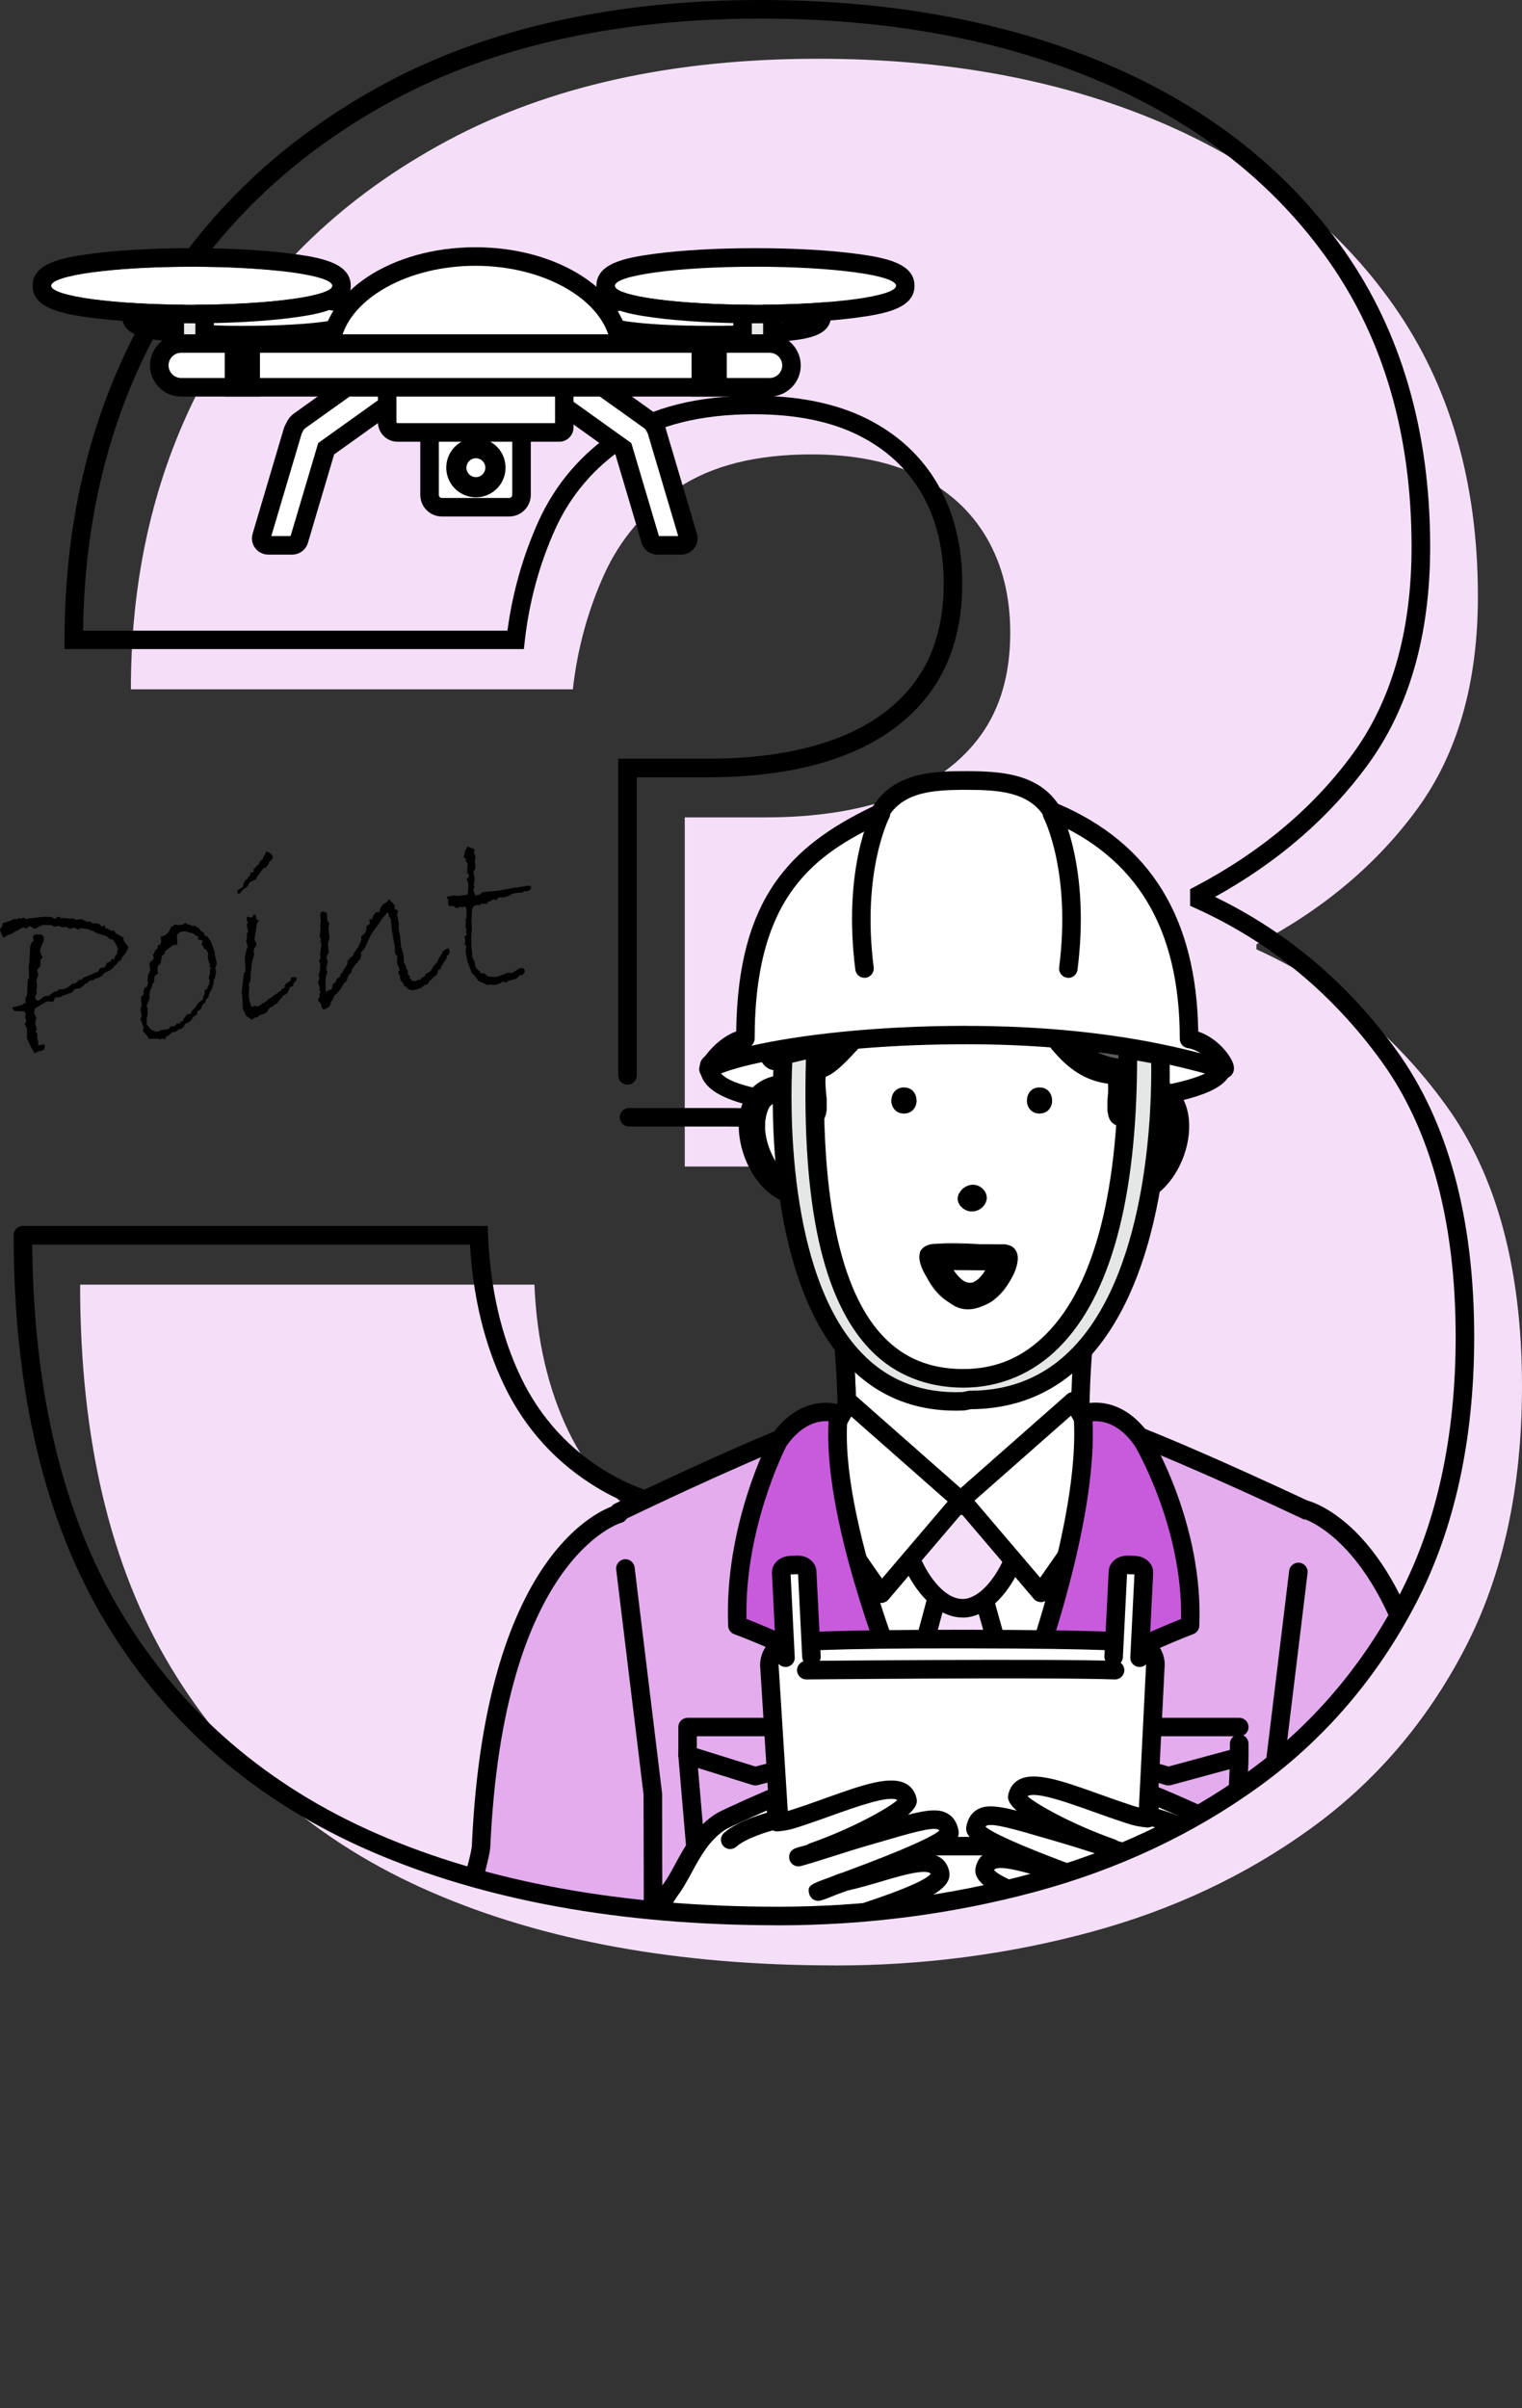 <?xml version="1.0" encoding="UTF-8"?>
<svg id="_レイヤー_2" data-name="レイヤー 2" xmlns="http://www.w3.org/2000/svg" width="246.43" height="389.79" xmlns:xlink="http://www.w3.org/1999/xlink" viewBox="0 0 246.43 389.79">
  <rect x="0" y="0" width="246.43" height="389.79" fill="#333333" stroke="none"/>
  <defs>
    <style>
      .cls-1 {
        fill: #000;
      }

      .cls-1, .cls-2, .cls-3, .cls-4, .cls-5, .cls-6, .cls-7, .cls-8, .cls-9, .cls-10, .cls-11 {
        stroke-width: 0px;
      }

      .cls-2 {
        fill: #5b5b5b;
      }

      .cls-3 {
        fill: #f4def8;
      }

      .cls-4 {
        fill: none;
      }

      .cls-5 {
        fill: #e7836f;
      }

      .cls-6 {
        fill: #78c8c8;
      }

      .cls-12 {
        clip-path: url(#clippath);
      }

      .cls-7 {
        fill: #eaeaeb;
      }

      .cls-8 {
        fill: #c85adc;
      }

      .cls-9 {
        fill: #e5e6e6;
      }

      .cls-10 {
        fill: #e3aced;
      }

      .cls-11 {
        fill: #fff;
      }
    </style>
    <clipPath id="clippath">
      <path class="cls-4" d="M4.94,199.93h-1.23c0,25.08,4.91,45.74,14.73,62.01,9.82,16.26,23.85,28.36,42.08,36.29,18.23,7.93,40.04,11.89,65.41,11.89,14.27,0,28.06-1.8,41.35-5.39,13.29-3.59,25.19-9.18,35.68-16.77,10.49-7.59,18.81-17.31,24.98-29.17,6.16-11.86,9.24-25.99,9.24-42.39,0-18.97-4.09-34.12-12.26-45.44-8.17-11.32-18.42-19.75-30.74-25.31v-.81c10.86-5.69,19.55-13.01,26.07-21.96,6.52-8.95,9.79-20.4,9.79-34.36,0-18.43-4.55-34.12-13.63-47.07-9.09-12.94-21.68-22.84-37.78-29.68-16.1-6.84-34.58-10.27-55.44-10.27-23.54,0-43.58,4.44-60.11,13.32-16.53,8.88-29.18,20.98-37.97,36.29-8.78,15.32-13.17,32.8-13.17,52.45h71.54c.73-6.51,2.41-12.67,5.03-18.5,2.62-5.83,6.65-10.54,12.08-14.13,5.43-3.59,12.59-5.39,21.5-5.39,6.95,0,12.81,1.19,17.57,3.56,4.76,2.37,8.39,5.73,10.89,10.06,2.5,4.34,3.75,9.42,3.75,15.25,0,6.64-1.59,12.17-4.76,16.57-3.17,4.41-7.72,7.73-13.63,9.96-5.92,2.24-13.02,3.35-21.32,3.35h-12.99v76.26h0l-96.66-.63Z"/>
    </clipPath>
  </defs>
  <g id="_レイヤー_1-2" data-name="レイヤー 1">
    <g>
      <path class="cls-3" d="M135.19,318.12c-25.37,0-47.18-3.96-65.41-11.89-18.24-7.93-32.27-20.03-42.08-36.29-9.82-16.26-14.73-36.93-14.73-62.01h73.56c.37,8.95,2.2,16.84,5.49,23.69,3.29,6.85,8.2,12.2,14.73,16.06,6.52,3.86,14.85,5.79,24.98,5.79,8.29,0,15.16-1.46,20.58-4.37,5.43-2.91,9.48-6.81,12.17-11.69,2.68-4.88,4.03-10.23,4.03-16.06,0-8-1.74-14.36-5.21-19.11-3.48-4.74-8.36-8.16-14.64-10.27-6.28-2.1-13.63-3.15-22.05-3.15h-15.74v-56.52h12.99c8.29,0,15.4-1.12,21.32-3.35,5.92-2.24,10.46-5.56,13.63-9.96,3.17-4.4,4.76-9.93,4.76-16.57,0-5.83-1.25-10.91-3.75-15.25-2.5-4.34-6.13-7.69-10.89-10.06-4.76-2.37-10.61-3.56-17.57-3.56-8.91,0-16.07,1.8-21.5,5.39-5.43,3.59-9.45,8.3-12.08,14.13-2.62,5.83-4.3,12-5.03,18.5H21.19c0-19.65,4.39-37.13,13.17-52.45,8.78-15.31,21.44-27.41,37.97-36.29,16.53-8.88,36.56-13.32,60.11-13.32,20.86,0,39.34,3.42,55.44,10.27,16.1,6.85,28.7,16.74,37.78,29.68,9.09,12.94,13.63,28.63,13.63,47.07,0,13.96-3.27,25.41-9.79,34.36-6.53,8.95-15.22,16.26-26.07,21.96v.81c12.32,5.56,22.57,14,30.74,25.31,8.17,11.32,12.26,26.46,12.26,45.44,0,16.4-3.08,30.53-9.24,42.39-6.16,11.86-14.49,21.59-24.98,29.17-10.49,7.59-22.39,13.18-35.68,16.77-13.3,3.59-27.08,5.39-41.35,5.39Z"/>
      <path class="cls-1" d="M122.71,246.97c-10.35,0-19.01-2.02-25.74-6-6.75-4-11.91-9.62-15.32-16.7-3.19-6.63-5.06-14.3-5.56-22.84H3.96c-.83,0-1.5-.67-1.5-1.5s.67-1.5,1.5-1.5h75l.06,1.44c.36,8.7,2.15,16.47,5.34,23.1,3.15,6.54,7.91,11.73,14.14,15.42,6.26,3.71,14.41,5.59,24.21,5.59,8.01,0,14.7-1.41,19.87-4.19,5.14-2.76,9.03-6.49,11.56-11.09,2.55-4.64,3.84-9.8,3.84-15.34,0-7.63-1.66-13.76-4.92-18.22-3.27-4.46-7.95-7.74-13.9-9.73-6.1-2.04-13.36-3.07-21.57-3.07h-15.74c-.83,0-1.5-.67-1.5-1.5s.67-1.5,1.5-1.5h15.74c8.53,0,16.11,1.09,22.52,3.23,6.55,2.19,11.73,5.83,15.37,10.8,3.65,4.99,5.5,11.71,5.5,20,0,6.05-1.42,11.7-4.21,16.78-2.81,5.12-7.11,9.25-12.77,12.29-5.62,3.02-12.79,4.55-21.29,4.55Z"/>
      <g>
        <path class="cls-1" d="M20.8,153.34l-.23.52c-.08.19-.19.38-.34.56l-.58.69v.27c-.29.11-.51.28-.67.52-.16.24-.3.37-.42.39-.23.46-.78.86-1.66,1.19-.31.5-.77.79-1.38.88l-.21.03v.23l-.77.11-.45.43-.43.1c0,.21-.09.32-.26.35l-.36.34-.89.12-.53.58-1.59.55-.21.19-.89.05c-.03.09-.14.34-.34.73-.11-.07-.48-.09-1.11-.06l-.36.27-.55.27c-.26.22-.55.39-.85.51l-.23.79.4.71-.21.99.28,1.05-.25.19.32.42v.8l.15.39v.72l.89-.2c.13.1.19.23.19.4,0,.4-.27.64-.81.72l-.23.03-.62.32-.53-.92-.7-1.46v-1.64l-.4-.75.28-.35-.17-.78.08-.58-.26-.31-1.59-.07-.41-.57,1.93-.45-.19-.09c.05-.06.13-.1.23-.11.14-.02.23,0,.26.04v-.92l.25-.5.11-2.42.23-.32-.08-1.83.15-1.02.08-2.22.25-.66.3-.26-.08-.58c0-.27.15-.43.45-.47.88-.12,1.32.12,1.32.73,0,.17-.1.48-.31.93-.21.45-.31.78-.31.99,0,.23.14.58.43,1.03l-.36.4-.04,1.08-.49.56.15.82-.3.96.15.86-.15.7.08.52-.28.47c.04.44.22.67.55.69l.96-.74.81-.11c.37-.42.81-.66,1.32-.73l.26-.29c.13.04.31.04.55,0,.52-.07,1.03-.37,1.55-.88l.62-.13.49-.52.51-.07.11-.21,2.04-.89c.37-.09.55-.21.55-.35.1-.12.16-.25.19-.4.13,0,.27,0,.43-.02.35-.05.57-.31.66-.8.4-.11.62-.22.66-.35.04-.12.14-.23.3-.32l.23.16.19-.63.28-.27.15-.9c-.21-.57-.5-1.06-.85-1.48l-.4-.02-.68-.55-1.43-.42c-.92-.59-1.9-.85-2.94-.8v.27l-.66-.38-.89.16-.53-.3-.62.09-.55-.24-.55.08c-.26.04-.48-.04-.64-.22h-1.51c-.28.13-.67.33-1.17.61l-.89-.44-.53.41-.43-.23-.81.37v.12l-.34.05-.77.54-.53.15c-.16.05-.41.21-.75.48-.34-.39-.55-.85-.62-1.36l.4-.62v-.27c.06-.13.29-.23.69-.32.4-.09.75-.24,1.05-.45.29.02.47.03.55.02.13-.02.24-.09.34-.22l.34.13c.21-.09.35-.15.4-.15.15-.02.26.05.34.21l1.87-.26,1.11-.12,1.28.05c.06.08.17.14.33.18.16.04.24.09.24.15l.28-.33.15-.02c.28-.04.42,0,.42.1,0,.07-.01.11-.04.14l.55-.08c.69.11,1.27.15,1.74.11l.11.22,1.06-.15.7.39c.08.04.35.06.81.04l.19.29.19-.03c.67-.09,1.13.11,1.4.6l.49-.34v.49c.24.03.57.18.98.45l.45-.06.36.52,1.23.67v.45l.81,1.12Z"/>
        <path class="cls-1" d="M35.09,155.94l-.26.88.15.33-.13.96c-.01.12-.11.34-.28.66v.47l-.28.84-.23.38c-.08.1-.2.46-.38,1.07l-.28.16-.15.55-.42.33-.32.77-.57.35-.06.54-.49.26c-.24.36-.39.59-.46.69-.07.1-.24.22-.51.34-.27.13-.45.23-.54.31-.06.43-.42.71-1.08.85-.15.22-.33.34-.55.37-.06,0-.16,0-.3-.04-.35.37-.68.62-.98.72l-.3.53-.51-.24-.11.25-.57-.16-1.36.05c-.23-.44-.56-.87-1-1.29l.15-.55-.55-1.37.23-.5-.23-1.06.23-.66c0-.06-.02-.23-.06-.51-.04-.27-.06-.45-.06-.53,0-.27.13-.51.4-.72v-.21c0-.3.08-.6.23-.91l.23-.03c.19-.25.28-.51.28-.8l-.11-.26.11-.62v-.39c.23-.32.34-.63.34-.93l-.11-.63c0-.2.04-.36.11-.48.39-.26.59-.49.59-.69,0-.13-.05-.26-.15-.39l.38-.74c.05-.11.13-.21.24-.29.11-.08.17-.13.2-.16l-.08-.38c.4-.1.6-.34.6-.73,0-.23-.04-.47-.11-.71.86-.12,1.42-.66,1.7-1.61l.25-.03c.18-.21.3-.32.38-.33.03,0,.14.01.33.05.19.04.5.03.92-.03l.6-.36v.27c.26-.01.59.09.98.31l.53-.07c.12.24.25.36.36.34l.08-.05c.29.43.59.72.89.87l.19.46.36.11.6.83.62,1.75v.37l.34,1.4ZM33.87,157.23c.15-.22.23-.39.23-.52,0-.09-.04-.18-.13-.26-.09-.08-.13-.14-.13-.17l.23-.03c-.04-.15-.13-.27-.26-.37l.08-.13-.26-.61.08-.89-.36-.57c-.28-.14-.42-.26-.42-.35v-.12c0-.1-.05-.17-.14-.19-.09-.02-.14-.07-.14-.15v-.04s.06-.22.17-.53l-.25-.16h-.38s-.15-.26-.15-.26l.15-.26-.51-.2-.38-.32-1.1-.32-.45-.03c-.74.1-1.11.37-1.09.8l.06,1.32-.77.15-1.21.93-.11.45-.43.35-.19,1.18-.38.33c-.08.05-.11.24-.11.58,0,.3.02.54.08.71l-.47.34c-.1.07-.15.33-.15.78,0,.21-.12.43-.36.66v.39l-.34.61v.35l-.11.27.08.54-.51,1.36.17.41v.94l-.17.69.04.97.57.68c.06.1.29.21.68.33l.11.18.26-.12.25.04.45-.26.93-.09.43-.18.11-.29.4-.02c.4-.06.6-.22.6-.5l.55.08.11-.33.36-.09.19-.48c.28-.26.43-.46.45-.61l.62-.09.19-.44.66-.7.25-.41c.1-.16.21-.28.34-.38l.55-.37c.06-.37.18-.76.34-1.16l-.08-.34.55-.33-.08-.19c.15-.24.29-.45.42-.62l-.19.03c.1-.16.15-.28.15-.37,0-.08-.02-.17-.06-.29-.04-.11-.06-.19-.06-.23,0-.17.04-.36.11-.56.08-.21.11-.33.11-.39,0-.09-.05-.15-.15-.17Z"/>
        <path class="cls-1" d="M44.19,138.78c-.09.25-.31.5-.66.76v.25l-.34.44c-.11.17-.21.26-.3.28-.04,0-.11-.01-.21-.05l-1.04,1.43-.26.47-.92.42-.47.79-.43.26c-.13.07-.41.36-.85.88l-.23-.12-.04-.48.89-.54c.13-.67.29-1.06.48-1.17.19-.11.29-.18.29-.21v-.16l.19-.14.08.03.09-.31.15-.02-.15-.33.6-.08v-.57l.28-.12.19-.34.3-.16.28-.57c.1-.01.18-.1.23-.27l.23-.03.04-.42c.26-.27.42-.56.47-.87.62.12.99.43,1.11.94ZM48.02,158.36l-.08.4-.36.32-.15.51-.53.23c-.16.54-.35.9-.55,1.07l-.47.24-.42.53c-.1.07-.32.34-.66.82l-.26.04c-.18.29-.46.47-.85.57-.28.39-.43.62-.47.69-.19.16-.43.29-.73.39-.3.1-.48.17-.56.21l-.15.26-.62.09-.34.32-.96-.61-.55-1.21-.08-2.06-.11-.39.38-3.33.25-.23-.11-2.04c0-.25.03-.48.1-.71.07-.22.13-.53.2-.92l.15-.12c0-.36-.09-.72-.26-1.08l.15-.55v-.74l.19-.28c-.03-.18-.07-.38-.13-.62-.06-.23-.09-.36-.09-.39,0-.21.05-.32.15-.33.03.02.05.03.08.03-.18-.39-.26-.65-.26-.76,0-.2.09-.31.26-.33.05,0,.13.02.25.07s.22.08.29.07c.02,0,.09-.04.19-.1,0-.22.09-.34.26-.37.15-.02.24,0,.25.05.02.06.05.3.1.74l.42.14-.34.5-.4,2.61.32.6c0,.3-.12.57-.36.81l-.11.52.11.43-.45,1.7.04.19-.19,1.35v.96l-.28.68.08.54-.08.93c0,.73.11,1.31.32,1.75l-.04.22.34.19.4-.17.45.13.55-.35c.14-.14.36-.27.66-.39l.26-.31.08.11.23-.34.4-.17c.29-.3.61-.52.96-.66.09-.18.27-.31.55-.39l.23-.4.43-.1-.09-.42.17-.02.08-.23.81-.54.08-.5.74-.06c.05.06.1.14.15.23Z"/>
        <path class="cls-1" d="M72.77,154.09c.05.2-.11.43-.47.69l.06.13c0,.13-.17.43-.51.9-.34.47-.51.82-.51,1.04l-.42.18c-.01.55-.25.9-.7,1.06-.04.16-.1.25-.19.26h-.08c-.04.24-.18.37-.43.4l-.23.5-.55.19-.45.38c-.06.05-.15.09-.25.13l-.85.28h-.3s-.28.08-.28.08l-.11-.14h-.34s-.43-.5-.43-.5l-.19.03c-.1-.09-.15-.23-.15-.41-.42-.41-.62-.75-.62-1.01v-.31l-.26-.49v-.23l.19-.14-.15-.54-.28-.68.06-1.08-.4-.59v-1c-.37-1.89-.55-3.05-.55-3.48v-.16c-.05-.2-.08-.35-.08-.44,0-.1.01-.18.04-.24-.29-.41-.44-.76-.45-1.05l-.19-.15-.81.99-.4.62-1.36,1.87-.53,1.07c-.19.46-.34.79-.45,1.01-.11.22-.36.55-.75.99l.11.35-.26.8-.3.08v.35l-.21.03-.74,1.02c-.03.45-.19.72-.49.83-.11.19-.21.45-.3.78-.09.34-.23.53-.43.57l-.15.18c-.24.46-.46.82-.67,1.08-.21.26-.5.56-.88.89-.09.46-.25.74-.47.87l-.04.2c-.01.18-.08.37-.19.54-.11.18-.42.37-.92.57-.19,0-.33-.2-.43-.6-.1-.4-.25-.63-.45-.7l-.11-.24.3-.55-.04-.48.19-.22-.19-.33.04-.49-.3-.84.26-.56-.15-.53c.18-.39.26-.95.26-1.68v-.21c0-.07-.08-.21-.23-.44.2-.2.3-.37.3-.53l-.08-.61.23-1.56-.15-.27.04-.63-.19-.34.15-1.29-.08-.44.11-.74-.11-1.02.26-.56c.47.08.72.14.77.19.04.05.08.16.09.35.02.19.03.49.03.9l.32.48-.11.78.15,1.62-.26.92.11,1.02v.49l-.36.64.25.81c-.08.13-.17.51-.28,1.13l.19.44c-.21.75-.31,1.28-.3,1.6l.04,1.44.11.18.47-.3.38-.05.21-.91c.29-.13.47-.31.53-.52.04-.32.23-.5.59-.55.04-.3.12-.52.26-.64.1-.01.22-.22.36-.62.26-.31.47-.62.62-.93v-.55h.04c.1-.02.22-.13.35-.34.13-.21.3-.33.5-.35.09-.35.2-.61.34-.77l.55-.76.49-1.18c-.05-.2-.08-.33-.08-.4,0-.08.04-.12.11-.13.52-.42.77-.8.77-1.14v-.49c.39-.21.58-.38.58-.51,0-.05-.02-.12-.06-.22s-.06-.15-.06-.18c0-.13.05-.2.15-.22.09-.01.19.01.3.07.19-.74.48-1.14.87-1.2.08-.01.19,0,.34.03,0-.38.11-.7.34-.97.05-.18.35-.42.91-.73l.19-.34.15-.02c.21.27.4.43.55.49l.08.26.19.05.08.75.51.24-.17.71.28,1.21v1.15l.26,1.33.11,1.41.4,1.27.08,1.32s.08.14.2.35c.12.21.2.5.25.85l.17.09v.61l.34.34-.08.3.26.12v.2c.24.12.45.17.62.15.21-.03.41-.11.59-.24.09.04.15.06.19.05.11-.02.23-.14.34-.36.36-.09.55-.22.55-.39v-.1c.04-.1.3-.26.77-.5.12-.17.26-.32.4-.45l-.04-.09c.02-.07.07-.15.14-.24.07-.09.19-.23.37-.4.18-.17.3-.33.36-.47l.21-.46c.16-.26.41-.67.74-1.24l.53-.35.36-.05.11.55Z"/>
        <path class="cls-1" d="M78.08,144.42l2.66-.26,2.55-.48.62-.05.26-.08,1.4-.2c.26-.04.4.06.4.3,0,.27-.21.48-.62.62-.08-.04-.18-.05-.32-.03-.18.02-.34.11-.49.26l-.55-.04-1.04.19c-.48.34-.96.54-1.44.61l-.74-.03-.38.42-.36.05v-.23l-.66.41-.34.05-.11.37c-.21-.03-.59-.03-1.13,0-.04.16-.1.25-.19.26-.05,0-.13-.03-.23-.12l-.55.16-.38.46-.11,1.97.08,1.16-.11,1.52.04,1.67.11.78v.72l.45.93v.18c0,.46.26.86.77,1.2l.11.32.7.06.51.49,1.43.07,1.89-.71.55.1,1.34-.83h.51c.18.16.26.32.26.48,0,.2-.16.43-.49.71l-.28-.08-.6.61-1.28.34-.43.33-.45-.21c-.43.29-.88.48-1.36.54l-.77-.05-.42.06-1.4-.64-.66-.86-.45-.46-.7-1.82-.32-1.75.17-.75-.32-.35.15-.47-.15-.7.4-.37-.17-.35.09-.48-.17-.5.08-.77-.08-.38.17-.14v-1.45c-.08-.34-.18-.5-.32-.48-.09.01-.16.08-.23.19l-.43-.13-.6.24-.62-.38-.32.04c-.3.04-.45-.11-.45-.46l.04-.61-.26-.16.15-.37h.57s.43-.14.43-.14l.62.11,1.62-.23.08-.93v-.92l-.26-.65.3-.28c.05-.16.08-.26.08-.3,0-.17-.1-.3-.3-.39l.08-1.57-.32-.44.08-.36c-.25-.02-.38-.1-.38-.26l.26-1.09c.21-.32.33-.52.36-.6.77.28,1.15.46,1.15.52v.04l-.15.41c.18.35.26.63.26.84v.12c-.08.22-.11.41-.11.58,0,.13.04.23.11.3l-.04.34.04.42-.34.61.23.96-.15,1.23.15.21-.23.38.3.95.7-.1.47-.42Z"/>
      </g>
      <g class="cls-12">
        <g>
          <g>
            <path class="cls-11" d="M197.88,172.67c0,4.56-21.1,6.96-44.04,6.96s-39.03-1.42-39.03-6.96c0-2.47,18.6-4.48,41.54-4.48s41.54,2.01,41.54,4.48Z"/>
            <path class="cls-1" d="M153.84,181.14c-29.17,0-40.53-2.37-40.53-8.46,0-1.62,1.04-3.31,13.5-4.66,7.9-.85,18.38-1.32,29.53-1.32s21.63.47,29.53,1.32c12.46,1.34,13.5,3.04,13.5,4.66,0,3.16-4.53,5.21-14.7,6.68-8.01,1.15-18.96,1.79-30.83,1.79ZM116.36,173.07c.69,2.4,8.08,5.07,37.48,5.07,27.68,0,40.69-3.17,42.36-5.13-2.87-1.46-17.39-3.31-39.86-3.31s-37.43,1.9-39.98,3.37ZM196.58,173.25h0,0Z"/>
          </g>
          <path class="cls-6" d="M158.22,207.2s.08-.05.08-.05c-.02,0-.06.04-.08.05Z"/>
          <path class="cls-6" d="M184.97,189.87s.05-.04,0,0h0Z"/>
          <path class="cls-6" d="M156.4,207.54c-.08-.04-.18-.09-.18-.09.02.03.1.06.18.09Z"/>
          <path class="cls-6" d="M158.22,207.2s-.04.02-.06.04c-.07.06-.1.1.06-.04Z"/>
          <path class="cls-6" d="M155.84,207.2c.11.1.07.06,0,0h0Z"/>
          <path class="cls-6" d="M187.26,178.82s.05.04.1.07c-.04-.02-.08-.05-.11-.08,0,0,0,0,.01.01Z"/>
          <path class="cls-6" d="M187.2,178.77s.03.02.05.03c-.06-.05-.07-.05-.05-.03Z"/>
          <path class="cls-11" d="M152.37,235.34c-5.04-3.19-10.07-6.39-15.11-9.58-1.48,2.6-1.87,6.28-4.08,8.25"/>
          <g>
            <path class="cls-11" d="M155.55,327.59c-23.76-37.13-19.93-98.44-19.93-98.44h39.86s3.83,61.32-19.93,98.44Z"/>
            <path class="cls-1" d="M155.55,329.09c-.51,0-.99-.26-1.26-.69-23.75-37.11-20.2-98.73-20.16-99.35.05-.79.71-1.41,1.5-1.41h39.86c.79,0,1.45.62,1.5,1.41.04.62,3.59,62.24-20.16,99.35-.28.43-.75.69-1.26.69ZM137.05,230.65c-.36,9.16-1.43,60.79,18.5,94.09,19.93-33.3,18.86-84.94,18.5-94.09h-37Z"/>
          </g>
          <g>
            <path class="cls-11" d="M173.61,246.9c-.73-18.33.24-28.09.24-28.09l-17.83,2.71-17.83-2.71s.97,9.76.24,28.09c-.08.26-.16.5-.24.77h35.67c-.09-.27-.16-.51-.24-.77Z"/>
            <path class="cls-1" d="M173.85,218.81h0M173.85,218.81s-.97,9.76-.24,28.09c.08.26.16.5.24.77h-35.67c.09-.27.16-.51.24-.77.73-18.33-.24-28.09-.24-28.09l17.83,2.71,17.83-2.71M138.19,215.81c-.76,0-1.5.29-2.07.82-.67.64-1.01,1.55-.92,2.47,0,.09.93,9.67.24,27.27-.04.11-.07.22-.11.34-.3.91-.15,1.92.41,2.7.56.78,1.47,1.25,2.43,1.25h35.67c.96,0,1.87-.46,2.43-1.25.56-.78.72-1.79.41-2.7-.04-.12-.07-.23-.11-.34-.64-16.59.13-26.05.23-27.16.02-.13.03-.27.03-.41,0-1.66-1.34-3-3-3h0c-.17,0-.34.01-.5.04l-17.33,2.63-17.38-2.64c-.15-.02-.3-.03-.45-.03h0ZM173.85,221.81h0,0Z"/>
          </g>
          <path class="cls-11" d="M188.21,180.88c-.09-.59-.27-1.35-.7-1.8.02.02.05.05.12.12-.19-.2-.38-.43-.63-.55-.13.3-.28.59-.47.88.19-.29.34-.58.47-.88-1.05-.73-2.56.04-3.42-1.06,0,1.8.42,4.61-2.1,4.71-3.31-.3-1.77-4.66-2.1-6.89-13.39-1.7-14.29-23.62-25.84-24.01-2.04-.16-4.64,2.76-6.46,1.07-.48.61-.91,1.27-1.33,1.98,3.92,2.72-8.36,18.78-12.07,19.83-.34,2.5,1.49,7.49-2.05,8.02-3.19-.24-1.83-4.35-2.1-6.49-.13,0-.26.04-.41.07.19,1.14-.86,2.48-2.08,2.36-.9-.1-1.92.24-2.47.9-1.56,2.97-.35,6.87,1.42,9.51.37.56,1.91,1.99,3.11,2.1,7.97-3.36-2.85,20.89,19.25,30.54,11.51,5.07,24.93-4.16,29.4-14.94,1.86-4.39,1.81-9.27,2.37-13.94.21-1.76,2.14-2.36,3.31-1.78,1.17-.32,2.06-1.15,2.79-2.07,1.41-1.95,2.24-4.95,1.98-7.7ZM146.36,180.22c-2.71,0-2.71-4.21,0-4.21s2.71,4.21,0,4.21ZM155.28,193.12c.97-2.55,5.51-1.05,4.29,1.62-.97,2.55-5.51,1.05-4.29-1.62ZM164.8,204.07c-3.09,11.49-14.57,9.24-15.86-1.35.8-2.73,10.93-.83,13.83-1.31,1.35,0,2.42,1.34,2.03,2.66ZM168.31,180.22c-2.71,0-2.71-4.21,0-4.21s2.71,4.21,0,4.21Z"/>
          <path class="cls-2" d="M130,174.82c0-.08-.46-.28-.45-.36-1.4-1.68.29-3.34,1.97-3.75,1.98-1,3.54-2.64,4.93-4.33,2.35-2.98,4.18-6.33,5.74-9.78.44-1.55,1.83-3.28,3.55-2.14.42-.7.85-1.37,1.33-1.98-.95-.88-1.18-2.54.29-3.31,10.58-6.38,17.83,3.64,22.22,12.17,7.85,15.11,16.01,6.75,14.11,13.29,1.11-.94,2.82-.62,4.1-.2.03-.51.07-1,.13-1.49-1.28.02-2.6-1.01-2.14-2.59,1.46-5.05,1.64-10.39.35-15.5-4-16-26.14-28.11-40.37-17.23-1.03,1.13-2.83.78-3.51-.32-.43.43-.9.9-1.37,1.37.1.91-1.88,1.18-3.01,1.51-11.84,3.6-13.47,20.07-11.05,30.71.39,1.32-.05,2.09-1.09,2.35v.85c1.39-.26,2.42.42,2.6,2.04.14-.04,1.81.22,1.94.22,0-.37-.29-1.14-.29-1.51Z"/>
          <path class="cls-6" d="M157.67,207.54c.23-.09-.06-.03-.09.03.03,0,.06-.02.09-.03Z"/>
          <path class="cls-11" d="M159.14,206.22c.14-.2.27-.41.4-.63-1.72-.01-3.45-.02-5.17-.03.7,1,1.8,2.41,3.16,2.02.66-.3,1.18-.77,1.61-1.36Z"/>
          <path class="cls-6" d="M157.49,207.62s.04-.03.08-.06c-.02,0-.03,0-.04.01-.01.01-.03.02-.04.04Z"/>
          <path class="cls-1" d="M129.11,190.76c-1.19-.11-2.75-1.55-3.11-2.1-1.77-2.64-2.98-6.54-1.42-9.51.54-.66,1.57-1.01,2.47-.9,3.65-.45,2.07-5.13-1.29-4.17v4.28-4.28c-10.59,1.96-6.1,19.75,2.93,20.85.46,7.42,2,14.96,7.11,20.72"/>
          <path class="cls-1" d="M177.5,214.93c4.79-5.64,6.17-12.93,6.58-20.11,7.96-1.76,12.35-16.6,3.84-20.36-.04-.01-.07-.02-.11-.03-.1,1.41-.19,2.88-.8,4.22.07.04.13.08.19.13-.03-.04.12.09.16.11-.05-.03-.07-.05-.1-.07.13.11.25.26.37.38-.07-.07-.1-.1-.12-.12,1.75,2.88.26,7.19-1.29,9.5-.73.92-1.62,1.75-2.79,2.07-1.18-.58-3.1.02-3.31,1.78-.57,4.67-.51,9.54-2.37,13.94"/>
          <path class="cls-1" d="M184.97,189.87s.04-.03.04-.03c0,0,0,0-.04.03Z"/>
          <path class="cls-1" d="M185.11,174.04c-.53.05-1.03.26-1.4.58,1.92-6.53-6.25,1.82-14.11-13.29-4.38-8.53-11.66-18.55-22.23-12.17-1.47.77-1.24,2.43-.29,3.31.28-.35.57-.69.88-1-.31.31-.6.65-.88,1,1.82,1.69,4.42-1.23,6.46-1.07,11.52.35,12.49,22.34,25.84,24,.33,2.22-1.2,6.59,2.1,6.89,2.53-.11,2.11-2.91,2.1-4.71.85,1.1,2.37.33,3.42,1.06.6-1.35.7-2.81.8-4.22-.84-.29-1.81-.47-2.7-.38Z"/>
          <path class="cls-1" d="M168.31,176.01c-2.71,0-2.71,4.21,0,4.21s2.71-4.21,0-4.21Z"/>
          <path class="cls-1" d="M146.36,180.22c2.71,0,2.71-4.21,0-4.21s-2.71,4.21,0,4.21Z"/>
          <path class="cls-1" d="M187.52,179.08s-.02-.02,0,0h0Z"/>
          <path class="cls-1" d="M187.2,178.77s.03.02.06.04c-.02-.02-.04-.03-.06-.04Z"/>
          <path class="cls-1" d="M156.14,195.74c2.12,1.3,4.89-1.34,3-3.3-2.24-2.19-5.85,1.43-3,3.3Z"/>
          <path class="cls-1" d="M183.93,141.58c-9.68-11.28-29.11-17.58-41.33-6.77-.88.76-.83,1.75-.32,2.48.38-.38.73-.73,1.01-1.01-.28.28-.63.63-1.01,1.01.69,1.1,2.46,1.45,3.51.32,14.23-10.88,36.36,1.23,40.37,17.23,1.29,5.11,1.11,10.45-.35,15.5-.46,1.59.86,2.61,2.14,2.59.19-1.55.63-2.94,2.1-3.93-1.47.98-1.91,2.38-2.1,3.93.82-.01,1.62-.46,1.92-1.47,2.93-10.14,1.13-21.81-5.92-29.88Z"/>
          <path class="cls-1" d="M138.61,140.96c.58-.58,1.44-1.44,2.3-2.3-.12-1.18-1.11-2.28-2.58-1.85-6.37,1.87-11.34,6.78-13.52,13.02-1.75,3.77-5.54,23.7.95,23.4v-4.22,4.22c1.04-.26,1.9-1.19,1.5-2.52-1.82-6.15-.56-12.82,1.3-18.81,3.19-11.01,12.67-9.62,12.36-13.24-.86.86-1.72,1.72-2.3,2.3Z"/>
          <path class="cls-1" d="M145.75,154.45c-1.14,1.93-2.15,4.15-3.64,6.37,1.48-2.22,2.5-4.45,3.64-6.37-1.73-1.13-3.11.59-3.55,2.14-1.56,3.45-3.39,6.8-5.74,9.78-1.4,1.69-2.96,3.33-4.94,4.33-1.68.41-3.37,2.08-1.97,3.75.38,2.44-1.44,7.39,2.08,7.84,3.55-.53,1.72-5.51,2.06-8.02,3.65-1,16-17.11,12.07-19.83Z"/>
          <path class="cls-1" d="M151.1,201.33c-5.39.72.31,8.03,2.66,9.53,6.2,4.9,15.04-8.62,9.01-9.45-3.89-.03-7.78-.05-11.67-.08ZM155.84,207.2c.07.06.11.1,0,0h0ZM156.22,207.46s.1.05.18.09c-.08-.02-.16-.05-.18-.09ZM158.42,207.02c-.05.05-.1.09-.16.14.07-.04.03,0-.04.04-.16.14-.13.1-.06.04-.12.07-.3.17-.45.25.18,0-.21.09-.22.13,0-.02.03-.03.04-.04-1.37.4-2.47-1.02-3.16-2.02,1.72.01,3.45.02,5.17.03-.3.53-.67,1.02-1.12,1.43Z"/>
          <path class="cls-1" d="M157.53,207.58c.07-.02.11-.05.18-.09-.05,0-.13.03-.18.09Z"/>
          <path class="cls-1" d="M158.22,207.2s.03-.02.04-.04c-.03.01-.07.04-.11.07.03-.01.04-.03.06-.04Z"/>
          <g>
            <g>
              <polygon class="cls-3" points="151.63 258.8 159.35 258.8 162.66 270.64 165.7 359.52 155.35 374.05 145.4 359.52 148.44 270.64 151.63 258.8"/>
              <path class="cls-1" d="M155.35,375.55h-.01c-.49,0-.95-.25-1.22-.65l-9.95-14.54c-.18-.26-.27-.58-.26-.9l3.05-88.88c0-.11.02-.23.05-.34l3.18-11.84c.18-.66.77-1.11,1.45-1.11h7.72c.67,0,1.26.45,1.44,1.1l3.31,11.84c.03.11.05.23.05.35l3.05,88.88c.01.33-.09.65-.28.92l-10.35,14.54c-.28.4-.74.63-1.22.63ZM146.92,359.08l8.46,12.36,8.81-12.37-3.02-88.19-2.96-10.57h-5.43l-2.84,10.56-3.02,88.21Z"/>
            </g>
            <g>
              <path class="cls-3" d="M146.46,248c-.05-4.01,5.47-4.26,9.25-4.3,3.78-.04,9.42.08,9.47,4.09.05,4.01-4.14,12.53-9.33,12.53-5.24,0-9.34-8.3-9.39-12.31Z"/>
              <path class="cls-1" d="M155.85,261.81h0c-6.2,0-10.83-9.07-10.89-13.79h0c-.06-5.7,7.5-5.78,10.73-5.82,2.23-.02,4.57.03,6.55.58,3.63,1.01,4.41,3.27,4.43,4.99.03,2.93-1.89,8.07-5.05,11.27-1.8,1.82-3.8,2.78-5.78,2.78ZM147.96,247.98c.04,3.47,3.8,10.82,7.89,10.83h0c1.47,0,2.8-1.03,3.65-1.89,2.5-2.52,4.21-6.83,4.18-9.12,0-.49-.02-1.52-2.24-2.14-1.62-.45-3.7-.49-5.71-.47-5.47.06-7.79.9-7.77,2.79h0Z"/>
            </g>
            <path class="cls-10" d="M103.01,329.78l-2.81-84.75s35.24-16.98,35.39-14.44c.67,11.27-5.99,13.1,20.47,64.75,26.25-47.67,19.19-53.54,19.86-64.81.15-2.54,36.31,14.54,36.31,14.54l-3.11,84.7,3.11,46.47-3.09,12.34-105.92-.47-3.01-14.86,2.81-43.48Z"/>
            <path class="cls-1" d="M209.14,389.79c-.12,0-.24-.01-.37-.05-.8-.2-1.29-1.02-1.09-1.82l3.04-12.11-3.1-46.23c-.06-.83.57-1.54,1.4-1.6.81-.06,1.54.57,1.6,1.4l3.11,46.47c.01.16,0,.31-.04.46l-3.09,12.34c-.17.68-.78,1.14-1.45,1.14Z"/>
            <path class="cls-1" d="M156.07,296.55h-.02c-.55,0-1.06-.32-1.31-.82-21.9-42.76-21.29-51.94-20.75-60.04.09-1.34.18-2.61.16-4.01-4.33,1.06-19.59,7.81-33.29,14.4-.75.36-1.64.05-2-.7-.36-.75-.05-1.64.7-2,.08-.04,8.38-4.03,16.84-7.82,17.79-7.95,18.93-7.28,19.84-6.74.5.29.82.81.85,1.39.13,2.12,0,3.93-.11,5.68-.51,7.56-1.08,16.1,19.13,55.95,19.84-36.55,19.09-47.07,18.47-55.56-.15-2.04-.29-3.96-.16-6.12.03-.58.34-1.08.85-1.38.92-.54,2.06-1.22,20.3,6.78,8.69,3.81,17.21,7.83,17.3,7.87.75.35,1.07,1.25.72,2-.35.75-1.25,1.07-2,.72-14.11-6.66-29.81-13.47-34.21-14.52-.01,1.49.09,2.93.2,4.44.65,9.07,1.47,20.36-20.2,59.71-.26.48-.77.78-1.31.78Z"/>
            <path class="cls-1" d="M103.22,389.33c-.7,0-1.32-.49-1.47-1.2l-3.01-14.86c-.03-.13-.04-.26-.03-.4l2.81-43.48c.05-.83.78-1.44,1.59-1.4.83.05,1.45.77,1.4,1.59l-2.79,43.28,2.97,14.66c.16.81-.36,1.6-1.17,1.77-.1.02-.2.03-.3.03Z"/>
            <path class="cls-1" d="M156.07,387.79c-.81,0-1.48-.65-1.5-1.46-.96-39.94,0-90.51,0-91.02.02-.83.73-1.49,1.53-1.47.83.02,1.49.7,1.47,1.53,0,.51-.95,51.01,0,90.89.02.83-.64,1.52-1.46,1.54-.01,0-.02,0-.04,0Z"/>
            <g>
              <path class="cls-1" d="M122.29,288.99c-.15,0-.3-.02-.45-.07l-10.96-3.42c-.63-.2-1.05-.78-1.05-1.43v-4.53c0-.83.67-1.5,1.5-1.5h22.93c.83,0,1.5.67,1.5,1.5,0,.6-.35,1.11-.85,1.35.5.24.85.76.85,1.35v2.14c0,.68-.46,1.28-1.12,1.45l-11.97,3.11c-.12.03-.25.05-.38.05ZM112.83,282.97l9.49,2.96,10.43-2.71v-.98c0-.49.24-.93.61-1.21h-20.54v1.93Z"/>
              <path class="cls-1" d="M131.31,306.02h-16.22c-1.91,0-3.53-1.49-3.68-3.4l-1.58-18.42c-.07-.83.54-1.55,1.37-1.62.83-.06,1.55.54,1.62,1.37l1.58,18.43c.03.37.33.65.69.65h16.22c.37,0,.67-.29.69-.65l.76-17.44c.04-.83.73-1.46,1.56-1.43.83.04,1.47.74,1.43,1.56l-.76,17.46c-.12,1.97-1.73,3.5-3.69,3.5Z"/>
            </g>
            <g>
              <path class="cls-1" d="M189.18,288.99c-.14,0-.29-.02-.43-.06l-11.46-3.42c-.64-.19-1.07-.77-1.07-1.44v-4.53c0-.83.67-1.5,1.5-1.5h22.93c.83,0,1.5.67,1.5,1.5,0,.6-.35,1.11-.85,1.35.5.24.85.76.85,1.35v2.14c0,.68-.45,1.27-1.11,1.45l-11.46,3.11c-.13.03-.26.05-.39.05ZM179.22,282.95l9.98,2.98,9.94-2.7v-.99c0-.49.24-.93.61-1.21h-20.54v1.92Z"/>
              <path class="cls-1" d="M197.7,306.02h-16.22c-1.91,0-3.53-1.49-3.68-3.4l-1.58-18.42c-.07-.83.54-1.55,1.37-1.62.84-.06,1.55.54,1.62,1.37l1.58,18.43c.03.37.33.65.69.65h16.22c.37,0,.67-.29.69-.65l.76-17.44c.04-.83.73-1.46,1.56-1.43.83.04,1.47.74,1.43,1.56l-.76,17.46c-.12,1.97-1.73,3.5-3.69,3.5Z"/>
            </g>
            <g>
              <path class="cls-11" d="M135.36,230.95c-.14-.36,2.09-4,2.09-4l18.08,15.93-12.85,15.07-4.19-6"/>
              <path class="cls-1" d="M142.69,259.45s-.05,0-.07,0c-.46-.02-.89-.26-1.16-.64l-4.19-6c-.47-.68-.31-1.61.37-2.09.68-.47,1.61-.31,2.09.37l3.08,4.41,10.63-12.47-15.62-13.76c-.45.79-.84,1.5-.97,1.82-.05.55-.41,1.04-.95,1.25-.77.3-1.64-.09-1.94-.86-.25-.66-.41-1.06,2.22-5.32.23-.38.62-.63,1.06-.7.44-.07.88.07,1.21.36l18.08,15.93c.61.54.68,1.48.15,2.1l-12.85,15.07c-.29.33-.7.53-1.14.53Z"/>
            </g>
            <g>
              <path class="cls-11" d="M175.85,230.81c.14-.36-2.09-4-2.09-4l-18.08,15.93,12.85,15.07,4.19-6"/>
              <path class="cls-1" d="M168.52,259.31c-.44,0-.86-.19-1.14-.53l-12.84-15.07c-.53-.62-.46-1.56.15-2.1l18.08-15.93c.33-.29.77-.43,1.21-.36.44.07.82.32,1.06.7,2.62,4.27,2.47,4.67,2.22,5.32-.3.77-1.17,1.16-1.94.86-.55-.21-.9-.71-.95-1.25-.13-.32-.52-1.04-.97-1.82l-15.62,13.76,10.63,12.47,3.08-4.41c.48-.68,1.41-.85,2.09-.37.68.47.85,1.41.37,2.09l-4.19,6c-.27.38-.69.62-1.16.64-.02,0-.05,0-.07,0Z"/>
            </g>
            <g>
              <path class="cls-8" d="M135.76,228.85s-5.23-2.07-9.72,4.43c0,0-7.31,13.86-6.65,29.81,0,0,27.01,10.08,30.4,19.67,0,0-15.94-34.95-14.04-53.91Z"/>
              <path class="cls-1" d="M149.8,284.26c-.57,0-1.11-.33-1.37-.88-.06-.13-.23-.51-.5-1.12-3.89-7.1-22.06-15.15-29.06-17.76-.57-.21-.95-.74-.97-1.34-.67-16.17,6.51-29.99,6.82-30.57.03-.05.06-.1.09-.15,5.11-7.39,11.25-5.07,11.51-4.97.62.25,1.01.88.94,1.54-1.66,16.52,10.84,46.14,13.44,52.08.21.39.38.78.52,1.18.27.76-.11,1.59-.85,1.89-.18.07-.37.11-.56.11ZM120.86,262.04c3.56,1.39,15.98,6.47,23.9,12.62-4.49-11.32-11.38-31.17-10.6-44.62-1.48-.11-4.23.29-6.83,4-.56,1.09-6.77,13.66-6.47,27.99Z"/>
            </g>
            <g>
              <path class="cls-8" d="M175.32,228.85s5.23-2.07,9.72,4.43c0,0,8.31,13.86,7.65,29.81,0,0-26.57,10.08-29.97,19.67,0,0,14.13-33.95,12.6-53.91Z"/>
              <path class="cls-1" d="M162.73,284.26c-.18,0-.36-.03-.54-.1-.76-.29-1.15-1.13-.88-1.9.08-.23.18-.47.28-.7,1.89-4.69,13.61-34.69,12.23-52.6-.05-.66.33-1.27.94-1.51.26-.1,6.39-2.42,11.51,4.97.4.66,8.59,14.52,7.91,30.73-.02.6-.41,1.13-.97,1.34-7.01,2.66-25.44,10.97-28.83,18.16-.14.36-.24.59-.28.68-.24.58-.8.92-1.39.92ZM176.9,230.04c.62,14.1-5.59,33.84-9.58,44.92,7.79-6.28,20.34-11.5,23.91-12.91.27-14.89-7.39-27.87-7.47-28-2.6-3.76-5.4-4.13-6.86-4Z"/>
            </g>
          </g>
          <g>
            <g>
              <g>
                <path class="cls-11" d="M179.31,315.99h-46.52c-1.65,0-3-1.34-3-3l-1.08-20.74c0-1.65,1.34-3,3-3h48.22c1.65,0,3,1.34,3,3l-.62,20.74c0,1.65-1.34,3-3,3Z"/>
                <path class="cls-1" d="M179.31,317.49h-46.52c-2.48,0-4.5-2.02-4.5-4.5l-1.08-20.66c0-2.56,2.02-4.57,4.49-4.57h48.22c2.48,0,4.5,2.02,4.5,4.5l-.62,20.79c0,2.43-2.02,4.45-4.5,4.45ZM131.71,290.75c-.83,0-1.5.67-1.5,1.5l1.08,20.66c0,.9.67,1.57,1.5,1.57h46.52c.83,0,1.5-.67,1.5-1.5l.62-20.79c0-.78-.67-1.45-1.5-1.45h-48.22Z"/>
              </g>
              <g>
                <path class="cls-11" d="M183.5,298.81h-55.36c-1.97,0-1.96-1.6-1.96-3.57l-1.62-25.81c0-1.97,1.6-3.57,3.57-3.57,0,0,4.7-.58,28.45-.56,23.75.02,26.91.56,26.91.56,1.97,0,3.57,1.6,3.57,3.57l-1.3,25.81c0,1.97-.3,3.57-2.27,3.57Z"/>
                <path class="cls-1" d="M183.5,300.31h-55.36c-2.04,0-2.83-1.25-3.11-1.99-.34-.9-.34-1.93-.34-3.03l-1.62-25.77c0-2.86,2.22-5.12,4.98-5.17.78-.08,6.47-.58,28.54-.56,21.31.02,26.17.46,27.02.56,2.75.06,4.97,2.31,4.97,5.07l-1.3,25.88c0,1.18,0,5-3.77,5ZM127.86,297.29s.12.02.28.02h55.36c.43,0,.77,0,.77-2.07l1.3-25.88c0-1.07-.93-2-2.08-2-.08,0-.17,0-.25-.02-.13-.02-3.74-.52-26.66-.54-23.23-.05-28.22.54-28.27.55-.06,0-.12.01-.18.01-1.14,0-2.07.93-2.07,2.07l1.62,25.71s0,.12,0,.15c0,.69,0,1.73.17,2,0,0,0,0,0,0Z"/>
              </g>
              <path class="cls-1" d="M180.54,271.83s-.04,0-.05,0c-10.81-.38-49.53,0-49.92,0h-.02c-.82,0-1.49-.66-1.5-1.49,0-.83.66-1.51,1.49-1.51.39,0,39.17-.38,50.05,0,.83.03,1.48.72,1.45,1.55-.03.81-.69,1.45-1.5,1.45Z"/>
              <g>
                <path class="cls-11" d="M131.13,253.61c-.02-.64-.74-1.13-1.6-1.09l-1.1.04c-.86.03-1.53.58-1.51,1.21l.69,13.77,4.21-.16-.69-13.77Z"/>
                <path class="cls-1" d="M127.18,269.81c-.79,0-1.46-.62-1.5-1.42l-.69-13.77c-.03-.8.33-1.55.98-2.08.53-.43,1.23-.68,1.97-.71l1.09-.04c.74-.02,1.45.17,2.02.56.69.47,1.11,1.2,1.14,1.98l.69,13.76c.04.83-.6,1.53-1.42,1.57-.83.05-1.53-.6-1.57-1.42l-.67-13.44s-.04,0-.06,0l-1.1.04s-.04,0-.05,0l.67,13.41c.04.83-.6,1.53-1.42,1.57-.03,0-.05,0-.08,0ZM129.2,254.44s0,0,0,.01h0Z"/>
              </g>
              <g>
                <path class="cls-11" d="M180.57,253.61c.02-.64.74-1.13,1.6-1.09l1.1.04c.86.03,1.53.58,1.51,1.21l-.69,13.77-4.21-.16.69-13.77Z"/>
                <path class="cls-1" d="M184.51,269.81s-.05,0-.08,0c-.83-.04-1.46-.75-1.42-1.57l.67-13.41s-.03,0-.05,0l-1.09-.04s-.04,0-.06,0l-.67,13.44c-.04.83-.73,1.47-1.57,1.42-.83-.04-1.46-.75-1.42-1.57l.69-13.77c.03-.77.45-1.49,1.14-1.96.57-.39,1.29-.58,2.02-.56l1.09.04c1.71.07,3.01,1.28,2.95,2.77l-.69,13.79c-.04.8-.7,1.42-1.5,1.42ZM182.49,254.43h0s0,0,0,0Z"/>
              </g>
              <g>
                <path class="cls-11" d="M136.15,311.48c0,1.14-.92,2.06-2.06,2.06s-2.06-.92-2.06-2.06.92-2.06,2.06-2.06,2.06.92,2.06,2.06Z"/>
                <path class="cls-1" d="M134.09,315.04c-1.96,0-3.56-1.6-3.56-3.56s1.6-3.56,3.56-3.56,3.56,1.6,3.56,3.56-1.6,3.56-3.56,3.56ZM134.09,310.92c-.31,0-.56.25-.56.56s.25.56.56.56.56-.25.56-.56-.25-.56-.56-.56Z"/>
              </g>
              <g>
                <path class="cls-11" d="M180.11,311.48c0,1.14-.92,2.06-2.06,2.06s-2.06-.92-2.06-2.06.92-2.06,2.06-2.06,2.06.92,2.06,2.06Z"/>
                <path class="cls-1" d="M178.05,315.04c-1.96,0-3.56-1.6-3.56-3.56s1.6-3.56,3.56-3.56,3.56,1.6,3.56,3.56-1.6,3.56-3.56,3.56ZM178.05,310.92c-.31,0-.56.25-.56.56s.25.56.56.56.56-.25.56-.56-.25-.56-.56-.56Z"/>
              </g>
            </g>
            <g>
              <path class="cls-10" d="M100.21,245.02s-20.14,5.1-22.3,53.78c-.13,3.04-7.69,26.83-8.42,31.04-1.63,9.48-2.64,18.11,4.25,23.29,4.75,3.57,9.3,3.77,19.91-1.12,4.61-2.13,23.36-20.09,25.72-26.85,2.79-8.01.57-16.57-4.41-17.88-3.69-.97-9.2,1.97-9.2,1.97l-.04-18.91-4.44-36.49"/>
              <path class="cls-1" d="M81.01,357.24c-3.06,0-5.61-.98-8.18-2.91-7.43-5.59-6.58-14.51-4.82-24.74.34-1.98,2.06-7.86,3.87-14.09,1.99-6.8,4.46-15.27,4.52-16.76,2.18-49.23,22.56-54.95,23.43-55.17.81-.2,1.62.28,1.82,1.09.2.8-.28,1.61-1.08,1.82-.27.08-19.11,5.79-21.18,52.4-.08,1.73-1.8,7.75-4.64,17.47-1.71,5.87-3.49,11.95-3.8,13.76-1.64,9.57-2.42,17.26,3.67,21.84,4.02,3.02,7.79,3.6,18.38-1.28,4.03-1.86,22.68-19.52,24.93-25.99,1.61-4.63,1.5-9.78-.28-13.13-.56-1.05-1.55-2.4-3.09-2.8-2.55-.67-6.72,1.1-8.11,1.84-.46.25-1.02.23-1.48-.04-.45-.27-.73-.76-.73-1.28l-.04-18.82-4.43-36.4c-.1-.82.49-1.57,1.31-1.67.82-.1,1.57.49,1.67,1.31l4.44,36.49c0,.06.01.12.01.18l.03,16.58c2.14-.85,5.41-1.8,8.09-1.09,2.05.54,3.77,2.02,4.97,4.29,2.19,4.12,2.37,10.07.47,15.53-2.52,7.24-21.82,25.56-26.5,27.72-5.61,2.59-9.77,3.87-13.27,3.87Z"/>
            </g>
            <path class="cls-1" d="M79.23,319.07c-.41,0-.81-.16-1.11-.49-.56-.61-.52-1.56.1-2.12,6.61-6.04,17.6-5,18.07-4.95.82.08,1.42.82,1.34,1.64-.08.82-.81,1.42-1.64,1.34-.1-.01-10.13-.94-15.74,4.18-.29.26-.65.39-1.01.39Z"/>
            <g>
              <g>
                <path class="cls-11" d="M105.3,310.95s2.93-4.63,3.31-5.13c2.24-2.95,3.77-8.34,8.25-11.07.73-.44,7.94-3.67,8.63-3.88.53-.16-.13,4.17.36,4.06,1.74-.2,1.93-.26,5.01-1.32,7.75-2.65,15.5-6.14,16.08-2.07.16,1.09-7.29,5.42-15.35,8.24.16.23-2.34.65-2.34.79,2.07-.55,7.56-2.39,9.97-3.08,10.57-3.05,13.71-4.32,14.46-1.07.53,2.3-21.28,9.57-21.24,9.73.74-.15,3.55-1.44,4.34-1.62,6.79-1.46,14.75-5.32,15.43-1.27.52,3.11-18.99,8.08-19.07,8.53.78-.09,15.1-3.97,15.77-1.59.73,2.6-3.69,4.33-9.16,5.34-1.89.35-6.25,1.93-7.69,2.06-5.38,4-15.83,7.43-17.05,7.54,0,0-3.69-1.31-6.62-5-5.56-6.99-3.1-9.21-3.1-9.21Z"/>
                <path class="cls-1" d="M115.02,326.66c-.17,0-.34-.03-.5-.09-.17-.06-4.13-1.5-7.3-5.48-5.6-7.06-3.89-10.18-3.11-11.07.64-1,2.92-4.61,3.31-5.11.64-.84,1.25-1.97,1.9-3.17,1.49-2.76,3.35-6.19,6.77-8.27.79-.48,8.08-3.76,8.96-4.03.46-.15,1.05-.04,1.43.26.8.61.76,1.56.7,3.29,0,.07,0,.15,0,.23.64-.15,1.41-.41,3.21-1.02,1.11-.38,2.22-.78,3.31-1.17,5.91-2.11,10.57-3.78,13.12-2.24.62.38,1.41,1.12,1.62,2.55.1.73-.45,1.54-1.41,2.39,3.25-.83,5.05-.98,6.43-.17.87.51,1.43,1.34,1.7,2.54.28,1.19-.16,2.25-3.84,4.13.3.1.58.23.84.39.84.52,1.37,1.36,1.55,2.42.3,1.8-1.5,3.34-5.47,5.06,1.23.25,1.87.83,2.12,1.72.27.98.13,1.95-.42,2.83-1.22,1.95-4.46,3.38-9.91,4.39-.79.15-2.18.57-3.52.97-1.55.47-2.92.88-3.86,1.05-5.78,4.14-16.1,7.48-17.5,7.6-.04,0-.09,0-.13,0ZM106.4,311.98c-.09.16-.92,2.08,3.18,7.25,2.11,2.66,4.69,3.97,5.61,4.38,1.98-.48,11.11-3.56,15.99-7.19.22-.16.48-.26.75-.29.62-.06,2.34-.58,3.71-.99,1.48-.45,2.89-.87,3.85-1.05,6.31-1.16,7.65-2.61,7.91-3.03.02-.03.03-.05.04-.08-1.05-.19-4.06-.03-12.59,1.99-1.02.24-1.32.31-1.53.34-.47.06-.94-.12-1.27-.47-.32-.35-.46-.83-.37-1.3.19-1,.35-1.05,4.46-2.35,3.29-1.04,13.12-4.14,14.55-5.88-.04-.09-.09-.12-.12-.14-1.05-.66-5.01.51-7.9,1.37-1.79.53-3.65,1.07-5.46,1.47-.53.19-1.07.39-1.62.59-.14.06-.28.11-.4.16-1.19.48-1.94.78-2.42.88-.79.16-1.57-.34-1.76-1.13-.31-1.33.18-1.51,3.41-2.68.04-.01.07-.03.1-.04.83-.34,1.42-.56,1.83-.67,10.93-4.03,14.68-5.92,15.74-6.81-.04-.07-.08-.13-.13-.16-.89-.52-4.68.59-9.48,1.99l-2.81.82c-1.08.31-2.78.85-4.51,1.4-1.1.35-2.23.71-3.22,1.01-.25.1-.53.18-.86.26-.55.17-1.04.31-1.42.41-.45.12-.93.02-1.3-.26-.37-.28-.59-.72-.59-1.19,0-1.24,1.06-1.5,2.08-1.75.12-.03.27-.07.42-.11.14-.04.27-.08.42-.13.12-.1.27-.17.42-.23,6.9-2.42,12.69-5.69,14.18-7.01,0,0-.01,0-.02-.01-1.33-.8-6.45,1.03-10.57,2.5-1.1.39-2.23.8-3.35,1.18-3.1,1.06-3.43,1.17-5.33,1.39h0c-.42.04-.88-.09-1.2-.36-.71-.59-.7-1.47-.65-3.02-2.31,1.01-6.05,2.71-6.54,2.99-2.72,1.65-4.29,4.56-5.68,7.13-.71,1.3-1.37,2.53-2.15,3.56-.23.3-1.83,2.79-3.24,5.03-.05.08-.11.15-.17.22ZM106.31,312.06s0,0,0,0c0,0,0,0,0,0ZM106.31,312.06s0,0,0,0c0,0,0,0,0,0ZM106.31,312.06s0,0,0,0t0,0ZM105.3,310.95h0,0Z"/>
              </g>
              <path class="cls-1" d="M118.23,299.29c-.41,0-.82-.17-1.12-.5-.55-.62-.5-1.57.12-2.12,2.36-2.1,7.09-3.31,7.62-3.44.8-.2,1.62.3,1.81,1.1s-.3,1.62-1.1,1.81c-1.25.31-4.81,1.4-6.34,2.76-.29.26-.64.38-1,.38Z"/>
            </g>
            <path class="cls-1" d="M73.74,330.17c-.21,0-.42-.04-.63-.14-.75-.35-1.08-1.24-.73-1.99,5.24-11.36,30.67-19.2,31.75-19.53.79-.24,1.63.21,1.87,1,.24.79-.21,1.63-1,1.87-.25.08-25.22,7.77-29.9,17.92-.25.55-.8.87-1.36.87Z"/>
            <path class="cls-1" d="M104.76,335.19c-.23,0-.47-.05-.69-.17-10.72-5.52-9.64-16.61-9.63-16.72.09-.82.83-1.41,1.65-1.33.82.09,1.42.83,1.33,1.65-.04.38-.83,9.18,8.02,13.73.74.38,1.03,1.28.65,2.02-.27.52-.79.81-1.34.81Z"/>
            <g>
              <path class="cls-10" d="M211.44,244.38s20.14,5.1,22.3,53.78c.13,3.04,7.69,26.83,8.42,31.04,1.63,9.48,2.64,18.11-4.25,23.29-4.75,3.57-9.3,3.77-19.91-1.12-4.61-2.13-23.36-20.09-25.72-26.85-2.79-8.01-.57-16.57,4.41-17.88,3.69-.97,9.2,1.97,9.2,1.97l.04-18.91,4.29-35.27"/>
              <path class="cls-1" d="M230.64,356.6c-3.49,0-7.65-1.28-13.27-3.87-4.68-2.16-23.98-20.48-26.5-27.72-1.9-5.46-1.72-11.41.47-15.53,1.21-2.27,2.93-3.75,4.97-4.29,2.69-.71,5.95.24,8.09,1.09l.03-16.58c0-.06,0-.12.01-.18l4.29-35.27c.1-.82.85-1.4,1.67-1.31.82.1,1.41.85,1.31,1.67l-4.28,35.18-.04,18.82c0,.53-.28,1.01-.73,1.28-.45.27-1.01.28-1.48.04-1.39-.74-5.56-2.52-8.11-1.85-1.54.41-2.53,1.75-3.09,2.8-1.78,3.35-1.9,8.51-.28,13.14,2.25,6.46,20.9,24.13,24.93,25.99,10.59,4.88,14.36,4.31,18.38,1.28,6.09-4.58,5.31-12.26,3.67-21.84-.31-1.81-2.08-7.89-3.8-13.76-2.83-9.71-4.56-15.74-4.64-17.46-2.07-46.71-20.99-52.35-21.18-52.4-.8-.21-1.27-1.03-1.07-1.83.21-.8,1.01-1.28,1.81-1.08.87.22,21.25,5.94,23.43,55.17.07,1.49,2.54,9.95,4.52,16.75,1.82,6.23,3.54,12.11,3.88,14.09,1.76,10.23,2.6,19.16-4.82,24.74-2.57,1.93-5.12,2.91-8.18,2.91Z"/>
            </g>
            <path class="cls-1" d="M232.42,318.43c-.36,0-.72-.13-1.01-.39-5.63-5.14-15.64-4.19-15.74-4.18-.83.08-1.56-.52-1.64-1.34s.52-1.56,1.34-1.64c.47-.05,11.45-1.08,18.07,4.95.61.56.66,1.51.1,2.12-.3.32-.7.49-1.11.49Z"/>
            <g>
              <g>
                <path class="cls-11" d="M206.35,310.31s-2.93-4.63-3.31-5.13c-2.24-2.95-3.77-8.34-8.25-11.07-.73-.44-7.66-3.46-8.35-3.67-.53-.16-.12,3.96-.62,3.85-1.74-.2-1.95-.27-5.04-1.32-7.75-2.65-15.5-6.14-16.08-2.07-.16,1.09,7.29,5.42,15.35,8.24-.16.23,2.34.65,2.34.79-2.07-.55-7.56-2.39-9.97-3.08-10.57-3.05-13.71-4.33-14.46-1.07-.53,2.3,21.28,9.57,21.24,9.73-.74-.15-3.55-1.44-4.34-1.62-6.79-1.46-14.75-5.32-15.43-1.27-.52,3.11,18.99,8.08,19.07,8.53-.78-.09-15.1-3.97-15.77-1.59-.73,2.6,3.69,4.33,9.16,5.34,1.89.35,6.25,1.93,7.69,2.06,5.38,4,15.83,7.43,17.05,7.54,0,0,3.69-1.31,6.62-5,5.56-6.99,3.1-9.21,3.1-9.21Z"/>
                <path class="cls-1" d="M196.63,326.02s-.09,0-.13,0c-1.4-.12-11.72-3.46-17.5-7.6-.94-.17-2.31-.58-3.86-1.05-1.34-.41-2.73-.83-3.52-.97-5.45-1-8.69-2.44-9.91-4.39-.55-.87-.69-1.85-.42-2.83.25-.9.89-1.47,2.12-1.73-3.96-1.72-5.77-3.26-5.46-5.06.18-1.06.71-1.89,1.55-2.42.26-.16.54-.29.84-.39-3.68-1.88-4.11-2.95-3.84-4.13.28-1.2.84-2.03,1.7-2.54,1.38-.81,3.17-.66,6.43.17-.96-.85-1.52-1.66-1.41-2.39.21-1.42.99-2.17,1.62-2.55,2.55-1.54,7.22.13,13.12,2.24,1.09.39,2.2.79,3.31,1.17,1.91.65,2.66.91,3.34,1.05,0-.09,0-.17,0-.24.04-1.59.07-2.55.86-3.13.38-.27.95-.37,1.4-.23.81.25,7.83,3.3,8.68,3.82,3.41,2.08,5.27,5.51,6.77,8.27.65,1.2,1.26,2.33,1.9,3.17.39.51,2.67,4.11,3.31,5.11.78.88,2.49,4.01-3.11,11.07-3.16,3.98-7.13,5.42-7.29,5.48-.16.06-.33.09-.5.09ZM164.21,310.34s.03.05.04.08c.26.42,1.6,1.86,7.91,3.03.96.18,2.36.6,3.85,1.05,1.38.42,3.09.94,3.71.99.27.03.53.13.75.29,4.87,3.62,13.99,6.7,16,7.19.91-.41,3.49-1.72,5.61-4.38,4.1-5.16,3.26-7.08,3.18-7.25-.06-.07-.12-.14-.17-.22-1.41-2.23-3.01-4.73-3.24-5.03-.78-1.03-1.44-2.26-2.15-3.56-1.39-2.57-2.97-5.48-5.69-7.13-.52-.3-4.19-1.92-6.4-2.86-.04,1.52-.08,2.36-.79,2.92-.31.24-.76.37-1.17.33h0c-1.92-.22-2.25-.33-5.35-1.39-1.12-.38-2.25-.79-3.35-1.18-4.11-1.47-9.23-3.3-10.57-2.5,0,0-.01,0-.02.01,1.49,1.33,7.28,4.59,14.18,7.01.15.05.29.13.42.23.14.04.28.09.42.13.15.04.31.08.42.11,1.02.25,2.08.51,2.08,1.75,0,.47-.22.91-.59,1.19-.37.28-.85.38-1.3.26-.38-.1-.86-.24-1.42-.41-.32-.08-.61-.16-.85-.26-.99-.31-2.11-.66-3.22-1.01-1.73-.55-3.43-1.09-4.51-1.4l-2.81-.82c-4.8-1.4-8.59-2.51-9.48-1.99-.05.03-.1.09-.13.16,1.06.89,4.81,2.79,15.74,6.81.42.11,1,.34,1.83.67.03.01.07.02.1.04,3.22,1.17,3.72,1.35,3.4,2.69-.19.79-.97,1.28-1.76,1.12-.49-.1-1.24-.4-2.42-.88-.12-.05-.26-.11-.4-.16-.56-.2-1.1-.4-1.63-.59-1.81-.39-3.66-.94-5.46-1.47-2.89-.85-6.86-2.02-7.9-1.37-.03.02-.08.05-.12.14,1.42,1.74,11.25,4.84,14.54,5.88,4.11,1.3,4.27,1.35,4.46,2.35.09.47-.05.95-.38,1.3-.32.35-.79.53-1.27.47-.21-.02-.51-.09-1.53-.34-8.54-2.02-11.55-2.17-12.59-1.99ZM205.35,311.43s0,0,0,0c0,0,0,0,0,0ZM205.34,311.42s0,0,0,0c0,0,0,0,0,0ZM205.34,311.42s0,0,0,0c0,0,0,0,0,0Z"/>
              </g>
              <path class="cls-1" d="M193.42,298.65c-.36,0-.71-.13-1-.38-1.53-1.36-5.09-2.45-6.34-2.76-.8-.2-1.3-1.01-1.1-1.81s1.01-1.3,1.81-1.1c.53.13,5.27,1.33,7.62,3.44.62.55.67,1.5.12,2.12-.3.33-.71.5-1.12.5Z"/>
            </g>
            <path class="cls-1" d="M237.91,329.53c-.57,0-1.11-.32-1.36-.87-4.68-10.14-29.65-17.84-29.9-17.92-.79-.24-1.24-1.08-1-1.87s1.08-1.24,1.87-1c1.08.33,26.51,8.17,31.75,19.53.35.75.02,1.64-.73,1.99-.2.09-.42.14-.63.14Z"/>
            <path class="cls-1" d="M206.89,334.56c-.54,0-1.07-.3-1.34-.81-.38-.74-.09-1.64.65-2.02,8.91-4.58,8.03-13.64,8.02-13.73-.09-.82.5-1.56,1.33-1.65.82-.09,1.56.5,1.65,1.33.01.11,1.09,11.21-9.63,16.72-.22.11-.45.17-.69.17Z"/>
          </g>
          <g>
            <g>
              <path class="cls-1" d="M155.31,226.53s-.07,0-.1,0c-24.85-1.71-27.47-32.97-27.5-33.28-.06-.83.56-1.54,1.38-1.61.84-.06,1.55.56,1.61,1.38.09,1.18,2.46,28.98,24.71,30.51.83.06,1.45.77,1.39,1.6-.05.79-.71,1.4-1.5,1.4Z"/>
              <path class="cls-1" d="M157.85,226.53c-.78,0-1.44-.61-1.5-1.4-.06-.83.57-1.54,1.39-1.6,22.27-1.53,24.31-30.51,24.33-30.81.05-.83.77-1.46,1.59-1.4.83.05,1.46.76,1.4,1.59-.02.32-2.25,31.91-27.12,33.62-.04,0-.07,0-.1,0Z"/>
            </g>
            <g>
              <g>
                <path class="cls-11" d="M192.53,168.15c0-20.34-8.85-31.27-22.21-36.83-2.97-4.67-8.52-4.98-13.84-4.98s-11.15.29-14.09,5.36c-12.62,5.97-21.69,13.46-21.69,36.4-3.73.65-6.57,5.39-5.88,4.96,3.22-2.01,18.68-5.52,41.69-5.52s36.51,4.09,41.63,5.52c.81.23-1.55-4.25-5.62-4.91Z"/>
                <path class="cls-1" d="M114.74,174.57c-.32,0-.63-.09-.89-.27-.52-.37-.75-1-.6-1.65.25-1.11,2.66-4.5,5.95-5.71.29-21.49,8.69-29.97,22.13-36.42,3.6-5.7,10.26-5.7,15.14-5.7,5.66,0,11.46.42,14.84,5.28,14.97,6.4,22.4,18.47,22.7,36.87,3.09,1.04,5.17,3.76,5.65,5.19.34,1.01-.05,1.62-.31,1.9-.41.43-1.03.6-1.62.43l-.73-.21c-5.6-1.57-18.71-5.26-40.5-5.26-22.91,0-37.94,3.44-40.9,5.29-.25.16-.56.24-.86.24ZM196.83,173.14h0,0ZM156.51,166.05c18.58,0,30.99,2.63,37.89,4.44-.61-.4-1.32-.72-2.12-.85-.73-.12-1.26-.75-1.26-1.48,0-17.89-6.96-29.48-21.29-35.45-.28-.12-.52-.32-.69-.58-2.52-3.96-7.38-4.29-12.57-4.29-5.54,0-10.32.35-12.79,4.61-.15.26-.38.47-.66.6-10.98,5.2-20.83,11.79-20.83,35.05,0,.47-.22.9-.56,1.17,7.54-1.7,19.73-3.23,34.88-3.23ZM194.03,168.15h0,0Z"/>
              </g>
              <g>
                <path class="cls-1" d="M139.98,158.27c-.74,0-1.39-.55-1.49-1.31-2.1-16.45,2.62-25.58,2.82-25.97.39-.73,1.29-1.01,2.03-.62.73.39,1.01,1.29.62,2.03-.06.12-4.46,8.79-2.5,24.18.1.82-.48,1.57-1.3,1.68-.06,0-.13.01-.19.01Z"/>
                <path class="cls-1" d="M172.98,158.27c-.06,0-.13,0-.19-.01-.82-.1-1.4-.86-1.3-1.68,1.97-15.43-2.45-24.1-2.5-24.18-.38-.73-.1-1.64.63-2.02.73-.38,1.64-.11,2.02.62.2.38,4.92,9.51,2.82,25.97-.1.76-.74,1.31-1.49,1.31Z"/>
              </g>
            </g>
            <g>
              <path class="cls-9" d="M187.85,170.81l-5.25-.94c.25,41.94-13.75,53.23-26.62,53.23-14.13,0-25.47-11.58-23.93-53.52l-5.2,1.23s-4.61,57.44,29.16,56l1.05-.21c33.42,0,30.79-55.79,30.79-55.79Z"/>
              <path class="cls-1" d="M154.78,228.33c-6.93,0-12.78-2.43-17.41-7.24-14.66-15.22-12.13-48.98-12.02-50.41.05-.65.52-1.19,1.15-1.34l5.2-1.23c.46-.11.93,0,1.3.3.36.3.56.75.55,1.21-.87,23.58,2.34,39.31,9.52,46.76,3.38,3.51,7.6,5.21,12.91,5.21s9.67-1.9,13.4-5.66c7.91-7.96,11.86-23.46,11.72-46.06,0-.45.19-.87.53-1.16.34-.29.79-.41,1.23-.33l5.25.94c.69.12,1.2.71,1.23,1.41.06,1.38,1.42,33.87-13.37,49.38-5.02,5.26-11.33,7.94-18.76,7.98l-.91.18c-.08.02-.15.02-.23.03-.44.02-.87.03-1.29.03ZM128.28,172.01c-.3,5.89-1.07,34.21,11.26,47.01,4.27,4.43,9.75,6.55,16.3,6.3l.93-.19c.1-.02.2-.03.3-.03,6.65,0,12.28-2.37,16.74-7.05,12.39-12.99,12.68-39.99,12.58-45.98l-2.28-.41c-.08,22.47-4.32,38.07-12.6,46.4-4.25,4.28-9.62,6.54-15.53,6.54s-11.15-2.06-15.07-6.13c-7.67-7.96-11.08-23.33-10.42-46.98l-2.21.52Z"/>
            </g>
          </g>
        </g>
      </g>
      <path class="cls-1" d="M125.94,311.62c-25.46,0-47.67-4.04-66.01-12.02-18.44-8.02-32.83-20.43-42.77-36.89-9.92-16.42-14.95-37.55-14.95-62.78,0-.83.67-1.5,1.5-1.5.22,0,.43.05.61.13.19-.08.4-.13.61-.13h72.33c.83,0,1.5.67,1.5,1.5s-.67,1.5-1.5,1.5H5.22c.19,24.02,5.07,44.11,14.51,59.73,9.61,15.92,23.54,27.92,41.4,35.69,17.96,7.81,39.77,11.77,64.82,11.77,14.06,0,27.85-1.8,40.96-5.34,13.06-3.52,24.9-9.09,35.19-16.54,10.25-7.42,18.5-17.06,24.52-28.65,6.02-11.59,9.07-25.62,9.07-41.7,0-18.56-4.03-33.55-11.98-44.56-7.98-11.05-18.12-19.4-30.14-24.82l-.88-.4v-2.69l.8-.42c10.6-5.56,19.2-12.8,25.56-21.51,6.3-8.64,9.5-19.91,9.5-33.47,0-18.03-4.49-33.57-13.36-46.2-8.88-12.65-21.38-22.46-37.14-29.16-15.84-6.73-34.3-10.15-54.85-10.15-23.18,0-43.16,4.42-59.4,13.14-16.2,8.7-28.77,20.72-37.38,35.72-8.39,14.63-12.75,31.51-12.97,50.21h68.71c.82-6.16,2.5-12.08,4.99-17.62,2.73-6.06,6.97-11.03,12.62-14.77,5.65-3.74,13.17-5.64,22.33-5.64,7.15,0,13.29,1.25,18.23,3.71,5,2.5,8.88,6.08,11.52,10.66,2.62,4.55,3.95,9.94,3.95,16,0,6.93-1.7,12.8-5.04,17.45-3.33,4.63-8.15,8.16-14.32,10.49-6.06,2.29-13.41,3.45-21.85,3.45h-11.49v48.25c0,.83-.67,1.5-1.5,1.5s-1.5-.67-1.5-1.5v-51.25h14.49c8.07,0,15.07-1.1,20.79-3.26,5.61-2.12,9.96-5.29,12.94-9.44,2.97-4.12,4.48-9.4,4.48-15.69,0-5.53-1.19-10.41-3.55-14.5-2.34-4.06-5.79-7.24-10.26-9.47-4.53-2.26-10.21-3.4-16.9-3.4-8.56,0-15.52,1.73-20.67,5.14-5.16,3.42-9.04,7.96-11.54,13.49-2.55,5.65-4.2,11.73-4.91,18.05l-.15,1.33H10.45v-1.5c0-19.82,4.5-37.72,13.37-53.2,8.88-15.49,21.86-27.9,38.56-36.87C79.05,4.54,99.51,0,123.2,0c20.96,0,39.81,3.49,56.03,10.39,16.29,6.92,29.21,17.08,38.43,30.2,9.23,13.14,13.9,29.27,13.9,47.93,0,14.22-3.39,26.07-10.08,35.24-6.26,8.58-14.58,15.78-24.76,21.41,11.67,5.65,21.56,14.02,29.43,24.91,8.32,11.53,12.54,27.11,12.54,46.32,0,16.56-3.17,31.06-9.41,43.08-6.24,12.01-14.8,22.01-25.43,29.7-10.59,7.66-22.76,13.39-36.17,17.01-13.37,3.61-27.41,5.44-41.74,5.44Z"/>
    </g>
    <g>
      <g>
        <g>
          <rect class="cls-7" x="37.27" y="51.16" width="3.5" height="11.25" rx=".72" ry=".72"/>
          <path class="cls-1" d="M40.05,63.91h-2.07c-1.22,0-2.22-1-2.22-2.22v-9.81c0-1.22,1-2.22,2.22-2.22h2.07c1.22,0,2.22,1,2.22,2.22v9.81c0,1.22-1,2.22-2.22,2.22ZM38.77,60.91h.5v-8.25h-.5v8.25Z"/>
        </g>
        <g>
          <ellipse class="cls-11" cx="39.25" cy="51.06" rx="16.5" ry="1.69"/>
          <path class="cls-1" d="M39.25,49.37c9.11,0,16.5.76,16.5,1.69s-7.39,1.69-16.5,1.69-16.5-.76-16.5-1.69,7.39-1.69,16.5-1.69M39.25,46.37c-4.51,0-8.76.18-11.97.51-3.35.34-7.53.77-7.53,4.18s4.17,3.84,7.53,4.18c3.21.33,7.47.51,11.97.51s8.76-.18,11.97-.51c3.35-.34,7.53-.77,7.53-4.18s-4.17-3.84-7.53-4.18c-3.21-.33-7.47-.51-11.97-.51h0Z"/>
        </g>
        <path class="cls-7" d="M40.85,51.25c-.01-.75-.82-1.36-1.81-1.36s-1.8.61-1.81,1.36h3.63Z"/>
      </g>
      <g>
        <g>
          <rect class="cls-7" x="113.08" y="51.16" width="3.5" height="11.25" rx=".72" ry=".72"/>
          <path class="cls-1" d="M115.86,63.91h-2.07c-1.22,0-2.22-1-2.22-2.22v-9.81c0-1.22,1-2.22,2.22-2.22h2.07c1.22,0,2.22,1,2.22,2.22v9.81c0,1.22-1,2.22-2.22,2.22ZM114.58,60.91h.5v-8.25h-.5v8.25Z"/>
        </g>
        <g>
          <ellipse class="cls-11" cx="115.06" cy="51.06" rx="16.5" ry="1.69"/>
          <path class="cls-1" d="M115.06,49.37c9.11,0,16.5.76,16.5,1.69s-7.39,1.69-16.5,1.69-16.5-.76-16.5-1.69,7.39-1.69,16.5-1.69M115.06,46.37c-4.51,0-8.76.18-11.97.51-3.35.34-7.53.77-7.53,4.18s4.17,3.84,7.53,4.18c3.21.33,7.47.51,11.97.51s8.76-.18,11.97-.51c3.35-.34,7.53-.77,7.53-4.18s-4.17-3.84-7.53-4.18c-3.21-.33-7.47-.51-11.97-.51h0Z"/>
        </g>
        <path class="cls-7" d="M116.66,51.25c-.01-.75-.82-1.36-1.81-1.36s-1.8.61-1.81,1.36h3.63Z"/>
      </g>
      <g>
        <g>
          <rect class="cls-11" x="69.55" y="67.21" width="14.89" height="14.89" rx="2" ry="2" transform="translate(153.99 149.31) rotate(180)"/>
          <path class="cls-1" d="M82.44,83.6h-10.89c-1.93,0-3.5-1.57-3.5-3.5v-10.89c0-1.93,1.57-3.5,3.5-3.5h10.89c1.93,0,3.5,1.57,3.5,3.5v10.89c0,1.93-1.57,3.5-3.5,3.5ZM71.55,68.71c-.28,0-.5.23-.5.5v10.89c0,.28.23.5.5.5h10.89c.28,0,.5-.23.5-.5v-10.89c0-.28-.23-.5-.5-.5h-10.89Z"/>
        </g>
        <path class="cls-1" d="M77.27,70.9c-2.65-.12-4.89,1.93-5.01,4.58-.12,2.65,1.93,4.89,4.58,5.01,2.65.12,4.89-1.93,5.01-4.58.12-2.65-1.93-4.89-4.58-5.01Z"/>
        <path class="cls-11" d="M77.12,74.17c-.85-.04-1.56.62-1.6,1.46-.04.85.62,1.56,1.46,1.6.85.04,1.56-.62,1.6-1.46.04-.85-.62-1.56-1.46-1.6Z"/>
      </g>
      <g>
        <path class="cls-11" d="M65.98,62.16l-1.26-3.76c-.25-.75-1.12-1.07-1.73-.63l-14.49,10.36c-.37.27-.64.63-.8,1.04-.13.19-.24.39-.3.62l-5.05,17.04c-.21.72.34,1.44,1.11,1.44h3.85c.52,0,.97-.33,1.11-.82l4.4-14.82,12.76-9.12c.41-.29.58-.84.41-1.35Z"/>
        <path class="cls-1" d="M47.3,89.77h-3.85c-.84,0-1.64-.4-2.14-1.07-.5-.67-.65-1.5-.41-2.3l5.05-17.04c.09-.3.23-.6.41-.9.28-.63.71-1.16,1.26-1.55l14.49-10.36c.67-.48,1.5-.61,2.3-.35.81.26,1.45.91,1.73,1.72l1.26,3.76c.38,1.12-.02,2.37-.96,3.05l-12.34,8.82-4.25,14.33c-.33,1.11-1.38,1.89-2.55,1.89ZM43.92,86.77h3.13l4.47-15.06,12.97-9.27-1.05-3.14-14.07,10.05c-.12.09-.21.21-.28.37l-.14.27c-.06.09-.1.16-.11.22l-4.91,16.55Z"/>
      </g>
      <g>
        <path class="cls-11" d="M87.76,62.16l1.26-3.76c.25-.75,1.12-1.07,1.73-.63l14.49,10.36c.37.27.64.63.8,1.04.13.19.24.39.3.62l5.05,17.04c.21.72-.34,1.44-1.11,1.44h-3.85c-.52,0-.97-.33-1.11-.82l-4.4-14.82-12.76-9.12c-.41-.29-.58-.84-.41-1.35Z"/>
        <path class="cls-1" d="M110.29,89.77h-3.85c-1.17,0-2.22-.78-2.55-1.89l-4.25-14.33-12.34-8.82c-.94-.67-1.33-1.92-.96-3.05l1.26-3.76c.28-.82.92-1.46,1.73-1.72.79-.25,1.63-.13,2.3.35l14.49,10.36c.54.39.98.92,1.26,1.55.19.3.32.6.41.9l5.05,17.04c.24.79.09,1.63-.41,2.3-.5.67-1.3,1.07-2.14,1.07ZM106.68,86.77h3.13l-4.91-16.55c-.02-.06-.05-.13-.11-.22l-.14-.27c-.07-.16-.16-.29-.28-.37l-14.07-10.05-1.05,3.14,12.97,9.27,4.47,15.06Z"/>
      </g>
      <g>
        <g>
          <rect class="cls-7" x="28.3" y="45.59" width="4.83" height="15.51" rx=".99" ry=".99"/>
          <path class="cls-1" d="M32.14,62.6h-2.85c-1.37,0-2.49-1.12-2.49-2.49v-13.53c0-1.37,1.12-2.49,2.49-2.49h2.85c1.37,0,2.49,1.12,2.49,2.49v13.53c0,1.37-1.12,2.49-2.49,2.49ZM29.8,59.6h1.83v-12.51h-1.83v12.51Z"/>
        </g>
        <g>
          <ellipse class="cls-11" cx="31.04" cy="46.25" rx="22.76" ry="3.08"/>
          <path class="cls-1" d="M31.04,43.17c12.57,0,22.76,1.38,22.76,3.08s-10.19,3.08-22.76,3.08-22.76-1.38-22.76-3.08,10.19-3.08,22.76-3.08M31.04,40.17c-6.21,0-12.07.33-16.49.93-4.69.63-9.26,1.56-9.26,5.15s4.58,4.52,9.26,5.15c4.43.6,10.28.93,16.49.93s12.07-.33,16.49-.93c4.69-.63,9.26-1.56,9.26-5.15s-4.58-4.52-9.26-5.15c-4.43-.6-10.28-.93-16.49-.93h0Z"/>
        </g>
      </g>
      <g>
        <g>
          <rect class="cls-7" x="120.23" y="45.59" width="4.83" height="15.51" rx=".99" ry=".99" transform="translate(245.29 106.68) rotate(180)"/>
          <path class="cls-1" d="M124.07,62.6h-2.85c-1.37,0-2.49-1.12-2.49-2.49v-13.53c0-1.37,1.12-2.49,2.49-2.49h2.85c1.37,0,2.49,1.12,2.49,2.49v13.53c0,1.37-1.12,2.49-2.49,2.49ZM121.73,59.6h1.83v-12.51h-1.83v12.51Z"/>
        </g>
        <g>
          <ellipse class="cls-11" cx="122.32" cy="46.25" rx="22.76" ry="3.08"/>
          <path class="cls-1" d="M122.32,43.17c12.57,0,22.76,1.38,22.76,3.08s-10.19,3.08-22.76,3.08-22.76-1.38-22.76-3.08,10.19-3.08,22.76-3.08M122.32,40.17c-6.21,0-12.07.33-16.49.93-4.69.63-9.26,1.56-9.26,5.15s4.58,4.52,9.26,5.15c4.43.6,10.28.93,16.49.93s12.07-.33,16.49-.93c4.69-.63,9.26-1.56,9.26-5.15s-4.58-4.52-9.26-5.15c-4.43-.6-10.28-.93-16.49-.93h0Z"/>
        </g>
      </g>
      <g>
        <path class="cls-11" d="M63.51,61.66h27.03c.46,0,.82.37.82.82v6.69c0,.46-.37.82-.82.82h-26.17c-.93,0-1.68-.75-1.68-1.68v-5.83c0-.46.37-.82.82-.82Z"/>
        <path class="cls-1" d="M90.54,71.5h-26.17c-1.76,0-3.18-1.43-3.18-3.18v-5.83c0-1.28,1.04-2.32,2.32-2.32h27.03c1.28,0,2.32,1.04,2.32,2.32v6.69c0,1.28-1.04,2.32-2.32,2.32ZM64.19,63.16v5.15c0,.1.08.18.18.18h25.5v-5.34h-25.68Z"/>
      </g>
      <g>
        <path class="cls-11" d="M100.45,56.47c-.42-8.3-10.77-14.95-23.48-14.95s-23.05,6.64-23.48,14.95h46.95Z"/>
        <path class="cls-1" d="M102.03,57.97h-50.11l.08-1.58c.47-9.18,11.44-16.37,24.97-16.37s24.51,7.19,24.98,16.37l.08,1.58ZM55.22,54.97h43.51c-1.58-6.72-10.86-11.95-21.75-11.95s-20.18,5.23-21.75,11.95Z"/>
      </g>
      <g>
        <path class="cls-11" d="M124.61,62.69H29.33c-1.96,0-3.54-1.59-3.54-3.54h0c0-1.96,1.59-3.54,3.54-3.54h95.28c1.96,0,3.54,1.59,3.54,3.54h0c0,1.96-1.59,3.54-3.54,3.54Z"/>
        <path class="cls-1" d="M124.61,64.19H29.33c-2.78,0-5.04-2.26-5.04-5.04s2.26-5.04,5.04-5.04h95.28c2.78,0,5.04,2.26,5.04,5.04s-2.26,5.04-5.04,5.04ZM29.33,57.1c-1.13,0-2.04.92-2.04,2.04s.92,2.04,2.04,2.04h95.28c1.13,0,2.04-.92,2.04-2.04s-.92-2.04-2.04-2.04H29.33Z"/>
      </g>
      <g>
        <g>
          <rect class="cls-5" x="37.89" y="55.6" width="2.7" height="7.09"/>
          <rect class="cls-1" x="36.39" y="54.1" width="5.7" height="10.09"/>
        </g>
        <g>
          <rect class="cls-5" x="113.47" y="55.6" width="2.7" height="7.09"/>
          <rect class="cls-1" x="111.97" y="54.1" width="5.7" height="10.09"/>
        </g>
      </g>
    </g>
  </g>
</svg>